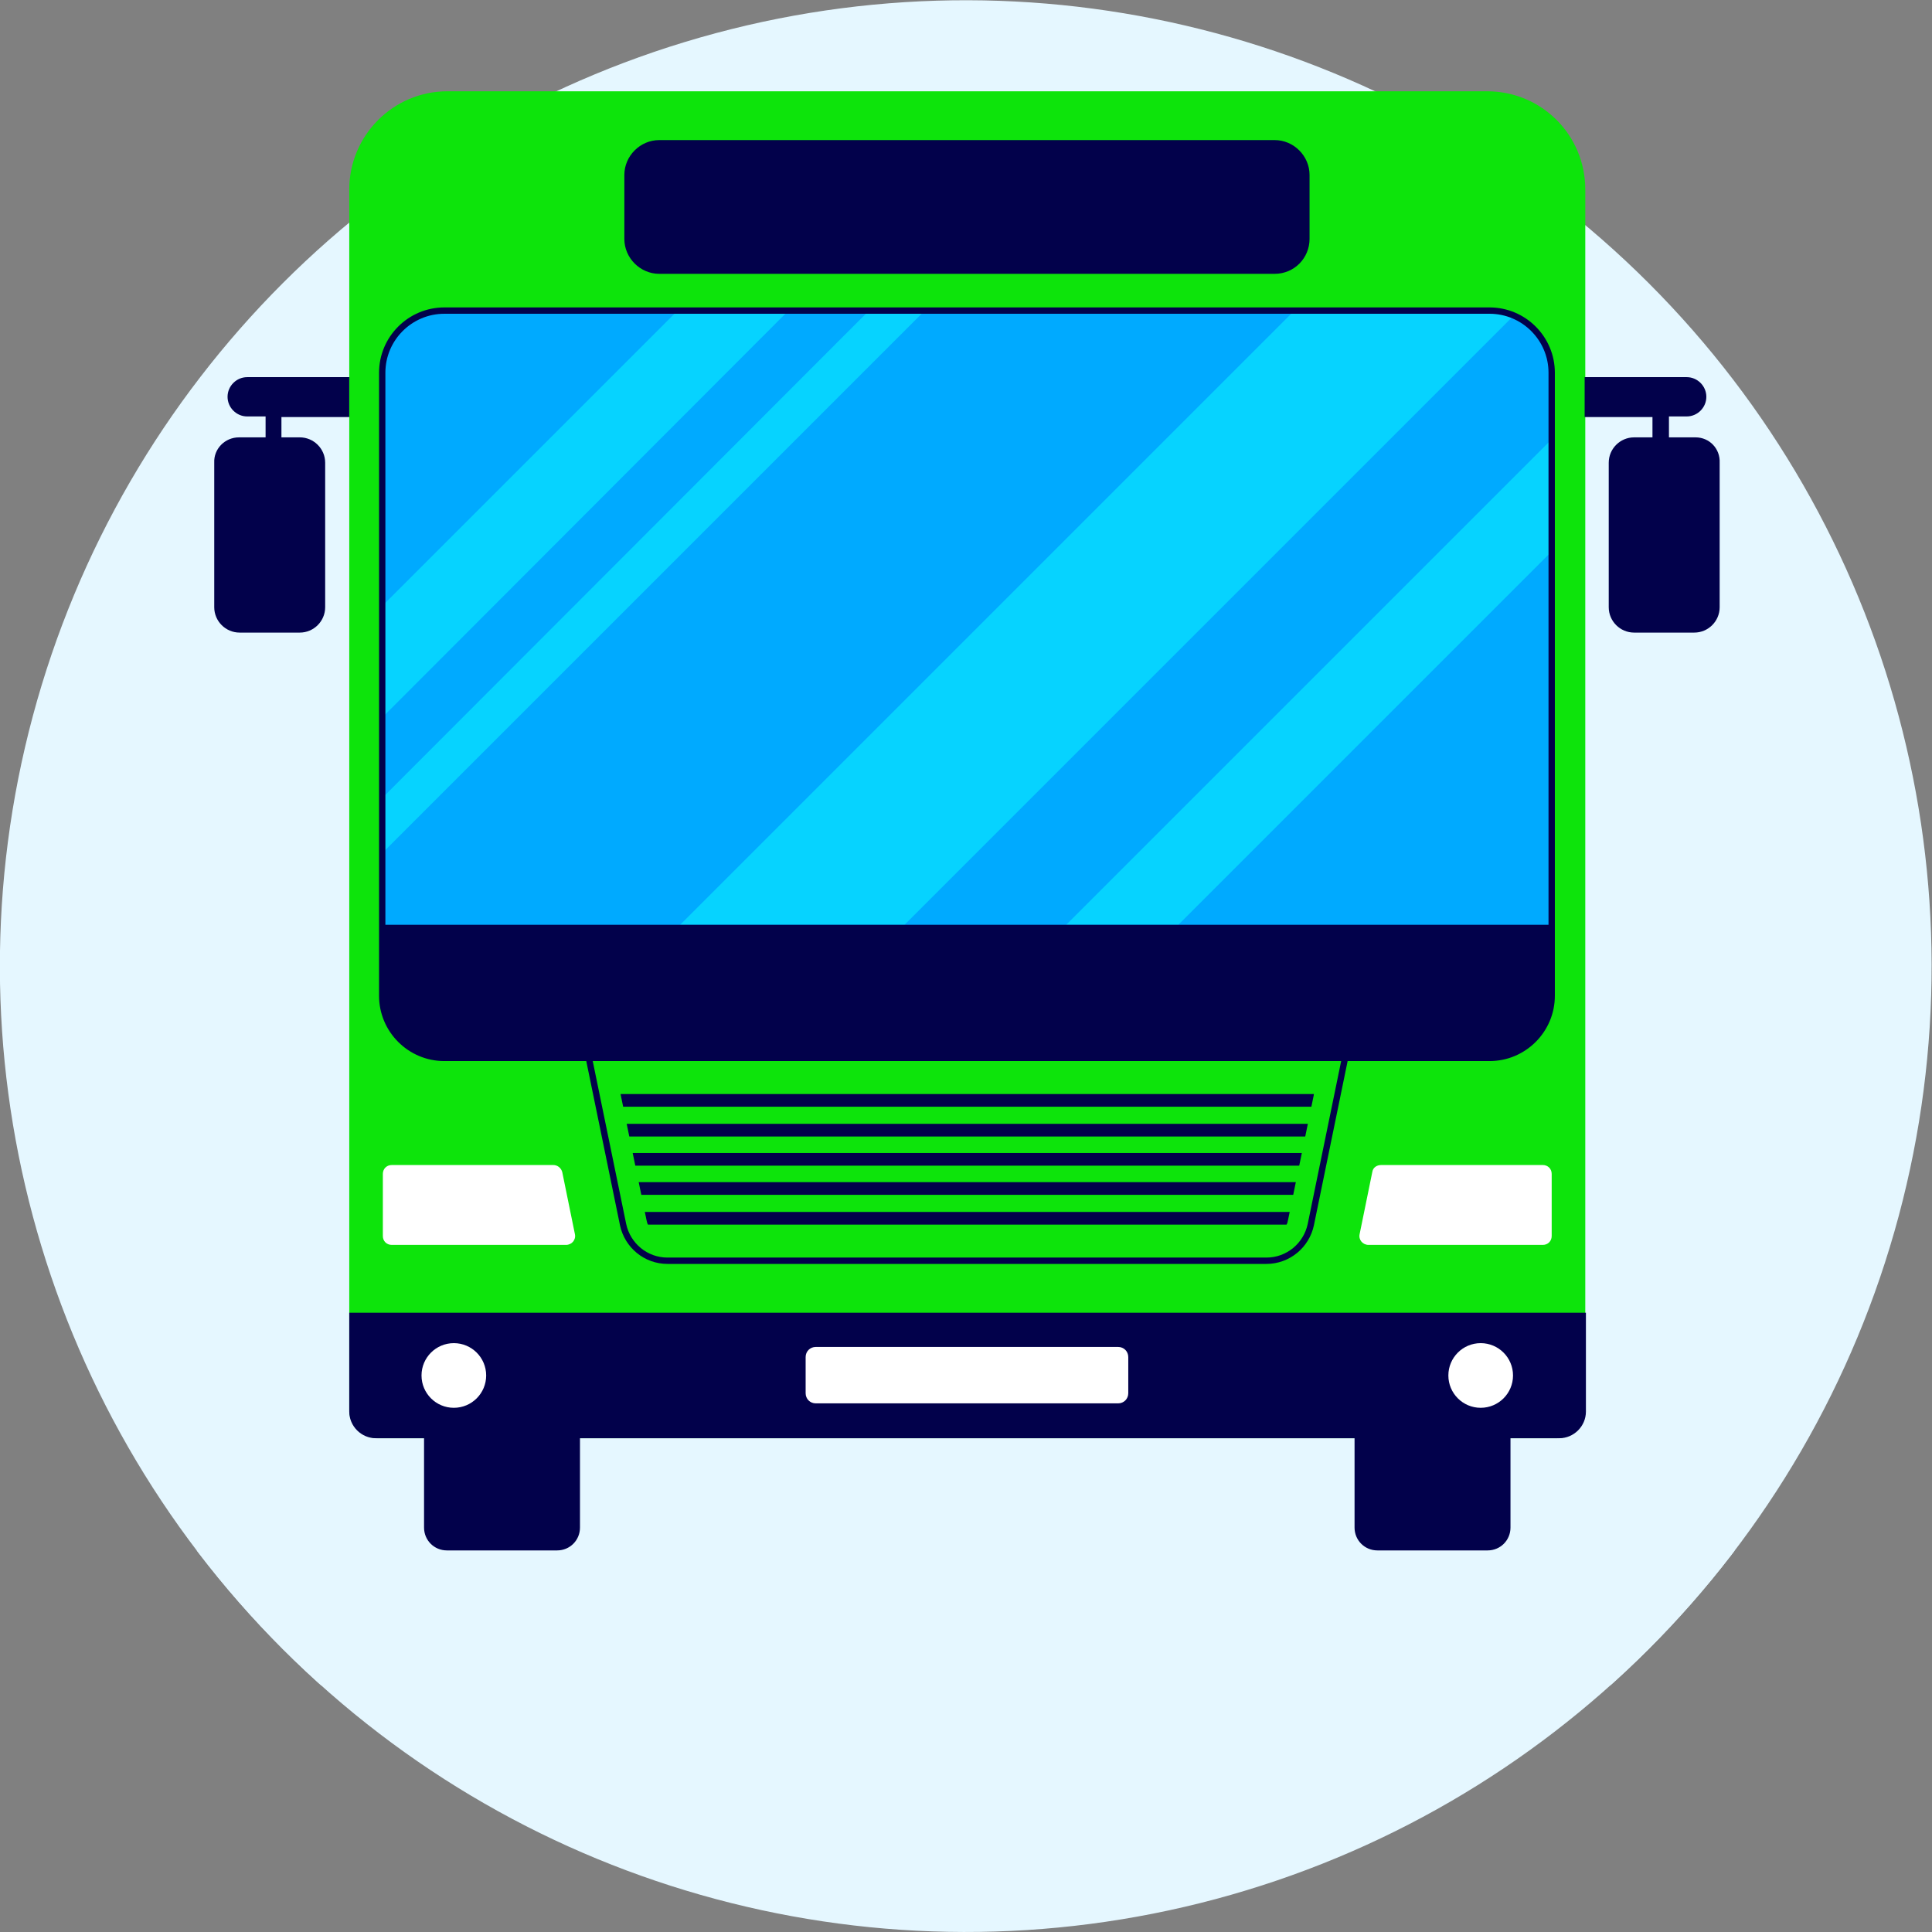 <?xml version="1.0" encoding="utf-8"?>
<!-- Generator: Adobe Illustrator 26.0.3, SVG Export Plug-In . SVG Version: 6.00 Build 0)  -->
<svg version="1.1" id="Layer_1" xmlns="http://www.w3.org/2000/svg" xmlns:xlink="http://www.w3.org/1999/xlink" x="0px" y="0px"
	 viewBox="0 0 304.8 304.8" style="enable-background:new 0 0 304.8 304.8;" xml:space="preserve">
<rect x="0" y="0" width="304.8" height="304.8" fill="#808080" stroke="none"/>
<style type="text/css">
	.st0{clip-path:url(#SVGID_00000162343096233916265310000007170211094345453226_);}
	.st1{fill:#E5F7FF;}
	.st2{fill:#0DE40B;}
	.st3{fill:#02014B;}
	.st4{fill:#00AAFF;}
	.st5{fill:none;stroke:#02014B;stroke-width:2;stroke-miterlimit:10;}
	.st6{fill:none;stroke:#02014B;stroke-miterlimit:10;}
	.st7{fill:#FFFFFF;}
	.st8{fill:#06D3FF;}
</style>
<g>
	<g>
		<defs>
			
				<ellipse id="SVGID_1_" transform="matrix(0.707 -0.707 0.707 0.707 -63.133 152.418)" cx="152.4" cy="152.4" rx="152.4" ry="152.4"/>
		</defs>
		<clipPath id="SVGID_00000035499157767588974250000002547196730866249357_">
			<use xlink:href="#SVGID_1_"  style="overflow:visible;"/>
		</clipPath>
		<g style="clip-path:url(#SVGID_00000035499157767588974250000002547196730866249357_);">
			<rect x="-115.6" y="-59.8" class="st1" width="536.1" height="325.7"/>
			<polygon class="st1" points="-115.3,244.6 -115.3,304.5 -115.3,326.4 420.5,326.4 420.5,244.6 			"/>
		</g>
	</g>
	<g>
		<path class="st2" d="M245.6,226.9h-186c-2.5,0-4.5-2-4.5-4.5V29.9c0-8.5,6.9-15.5,15.5-15.5h164c8.6,0,15.5,6.9,15.5,15.5v192.5
			C250.1,224.9,248.1,226.9,245.6,226.9z"/>
		<path class="st3" d="M201.1,43.2H104c-3,0-5.5-2.5-5.5-5.5V27.6c0-3,2.5-5.5,5.5-5.5h97.1c3,0,5.5,2.5,5.5,5.5v10.1
			C206.6,40.7,204.2,43.2,201.1,43.2z"/>
		<path class="st4" d="M235.1,166.9H70.2c-5.4,0-9.8-4.4-9.8-9.8V58.8c0-5.4,4.4-9.8,9.8-9.8h164.9c5.4,0,9.8,4.4,9.8,9.8v98.3
			C244.9,162.5,240.5,166.9,235.1,166.9z"/>
		<g>
			<g>
				<line class="st5" x1="97.9" y1="173.6" x2="207.3" y2="173.6"/>
				<line class="st5" x1="98.5" y1="178.3" x2="206.8" y2="178.3"/>
				<line class="st5" x1="98.5" y1="182.9" x2="206.8" y2="182.9"/>
				<line class="st5" x1="98.5" y1="187.5" x2="206.8" y2="187.5"/>
				<line class="st5" x1="98.5" y1="192.2" x2="206.8" y2="192.2"/>
			</g>
			<g>
				<path class="st2" d="M211.1,172.6h-3.8l-4.1,19.9c-0.2,1.2-1.1,2.1-2.2,2.5h5.2c0.3-0.6,0.5-1.2,0.6-1.8L211.1,172.6"/>
				<path class="st2" d="M97.9,172.6h-3.8l4.3,20.6c0.1,0.6,0.3,1.2,0.6,1.8h5.2c-1.1-0.4-2-1.3-2.2-2.5L97.9,172.6"/>
			</g>
			<path class="st6" d="M212.2,166.9l-5.4,26.3c-0.7,3.3-3.6,5.7-7,5.7h-94.5c-3.4,0-6.3-2.4-7-5.7l-5.4-26.3"/>
		</g>
		<path class="st3" d="M55.1,207.1v15.6c0,2.3,1.9,4.2,4.2,4.2h186.7c2.3,0,4.2-1.9,4.2-4.2v-15.6H55.1z"/>
		<g>
			<path class="st3" d="M87.9,244.6H70.5c-2,0-3.6-1.6-3.6-3.6v-21.7h24.6v21.7C91.5,243,89.9,244.6,87.9,244.6z"/>
			<path class="st3" d="M234.7,244.6h-17.4c-2,0-3.6-1.6-3.6-3.6v-21.7h24.6v21.7C238.3,243,236.7,244.6,234.7,244.6z"/>
		</g>
		<path class="st7" d="M176.4,221.4h-47.7c-0.9,0-1.6-0.7-1.6-1.6v-5.7c0-0.9,0.7-1.6,1.6-1.6h47.7c0.9,0,1.6,0.7,1.6,1.6v5.7
			C178,220.7,177.3,221.4,176.4,221.4z"/>
		<g>
			<circle class="st7" cx="71.6" cy="217" r="5.1"/>
			<circle class="st7" cx="233.6" cy="217" r="5.1"/>
		</g>
		<path class="st7" d="M216.5,184.9l-2,9.8c-0.2,0.9,0.5,1.7,1.4,1.7h27.5c0.8,0,1.4-0.6,1.4-1.4v-9.8c0-0.8-0.6-1.4-1.4-1.4h-25.5
			C217.2,183.8,216.6,184.2,216.5,184.9z"/>
		<path class="st7" d="M88.7,184.9l2,9.8c0.2,0.9-0.5,1.7-1.4,1.7H61.8c-0.8,0-1.4-0.6-1.4-1.4v-9.8c0-0.8,0.6-1.4,1.4-1.4h25.5
			C87.9,183.8,88.5,184.2,88.7,184.9z"/>
		<g>
			<polygon class="st8" points="145.9,49 137.1,49 60.4,125.8 60.4,134.5 			"/>
			<polygon class="st8" points="60.4,95.5 60.4,113.1 124.4,49 106.9,49 			"/>
			<polygon class="st8" points="244.8,87 244.8,69.3 168.2,145.9 185.9,145.9 			"/>
			<path class="st8" d="M239,49.6c-1-0.4-2.1-0.6-3.2-0.6h-31.6l-96.9,96.9h35.4L239,49.6z"/>
		</g>
		<path class="st6" d="M235,166.9H70.1c-5.4,0-9.8-4.4-9.8-9.8V58.8c0-5.4,4.4-9.8,9.8-9.8H235c5.4,0,9.8,4.4,9.8,9.8v98.3
			C244.8,162.5,240.4,166.9,235,166.9z"/>
		<path class="st3" d="M267.5,69h-4.2v-3.3h2.8c1.7,0,3.1-1.4,3.1-3.1c0-1.7-1.4-3.1-3.1-3.1h-16.1v6.3h10.7V69h-2.9
			c-2.2,0-4,1.8-4,4v22.8c0,2.2,1.8,4,4,4h9.5c2.2,0,4-1.8,4-4V73C271.4,70.8,269.7,69,267.5,69z"/>
		<path class="st3" d="M37.7,69h4.2v-3.3H39c-1.7,0-3.1-1.4-3.1-3.1c0-1.7,1.4-3.1,3.1-3.1h16.1v6.3H44.4V69h2.9c2.2,0,4,1.8,4,4
			v22.8c0,2.2-1.8,4-4,4h-9.5c-2.2,0-4-1.8-4-4V73C33.7,70.8,35.5,69,37.7,69z"/>
		<path class="st3" d="M60.4,145.9v11.9c0,5,4.1,9.1,9.1,9.1h166.3c5,0,9.1-4.1,9.1-9.1v-11.9H60.4z"/>
	</g>
</g>
</svg>
